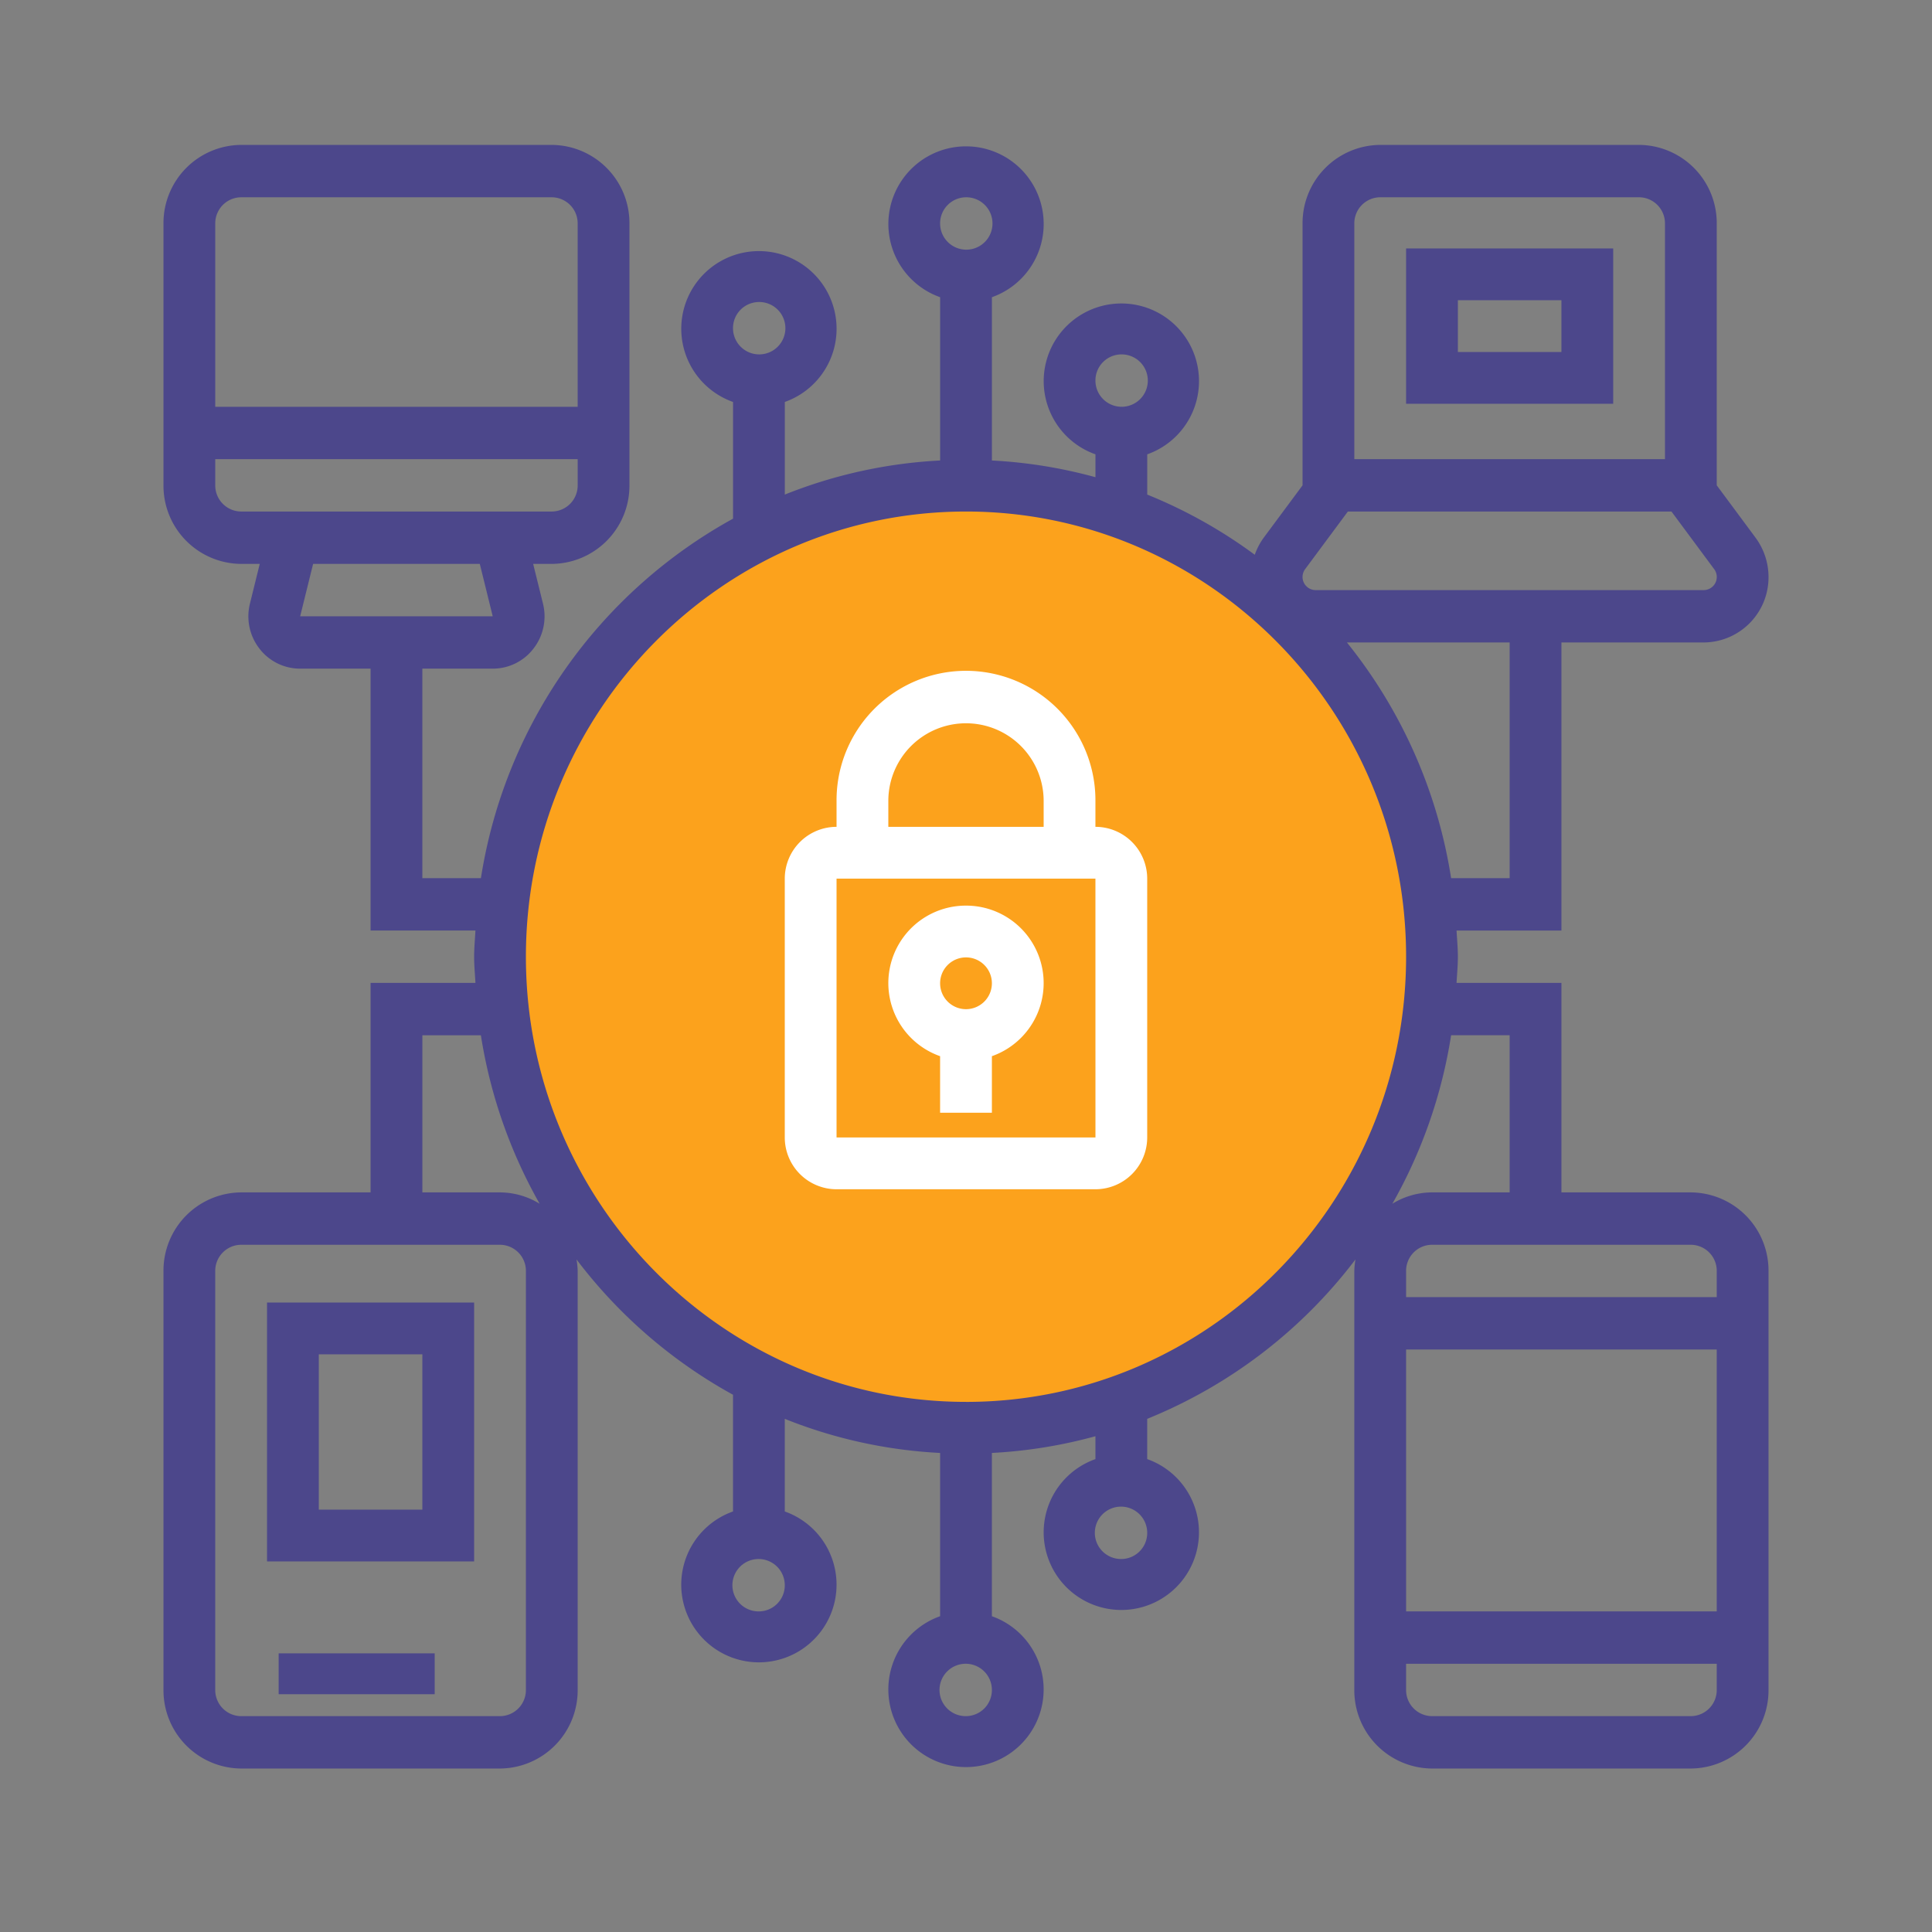 <svg xmlns="http://www.w3.org/2000/svg" xmlns:xlink="http://www.w3.org/1999/xlink" width="520" height="520" viewBox="0 0 520 520"><rect x="0" y="0" width="520" height="520" fill="#808080" stroke="none"/><defs><clipPath id="b"><rect width="520" height="520"/></clipPath></defs><g id="a" clip-path="url(#b)"><g transform="translate(-145.091 -196)"><g transform="translate(188.091 241)"><g transform="translate(1 -6)"><path d="M49,46.806h55.742V5H49ZM62.936,18.935H90.806V32.871H62.936Z" transform="translate(285.452 22.871)" fill="#4c478b"/><path d="M5,114.677H60.742V45H5ZM18.935,58.935H46.806v41.806H18.935Z" transform="translate(22.871 266.581)" fill="#4c478b"/><rect width="42" height="11" transform="translate(31 406)" fill="#4c478b"/><ellipse cx="123" cy="125.5" rx="123" ry="125.5" transform="translate(93 93)" fill="#fca21c"/><path d="M108.613,62.806V55.839a34.839,34.839,0,1,0-69.677,0v6.968A13.95,13.95,0,0,0,25,76.742v69.677a13.949,13.949,0,0,0,13.936,13.935h69.677a13.949,13.949,0,0,0,13.935-13.935V76.742A13.949,13.949,0,0,0,108.613,62.806ZM52.871,55.839a20.9,20.9,0,0,1,41.806,0v6.968H52.871ZM38.936,146.419V76.742h69.677l.007,69.677Z" transform="translate(142.223 120.736)" fill="#fff"/><path d="M49.9,30a20.853,20.853,0,0,0-6.968,40.524V85.742H56.871V70.524A20.853,20.853,0,0,0,49.9,30Zm0,27.871A6.968,6.968,0,1,1,56.871,50.9,6.975,6.975,0,0,1,49.9,57.871Z" transform="translate(166.097 174.75)" fill="#fff"/><path d="M412.1,282.935H377.258V226.548H349.032c.125-2.347.355-4.666.355-7.048s-.23-4.7-.355-7.048h28.226V134.919h38.323A17.541,17.541,0,0,0,433,117.3a17.863,17.863,0,0,0-3.484-10.573l-10.452-14.1V22.145A21.051,21.051,0,0,0,398.161,1H328.484a21.051,21.051,0,0,0-20.9,21.145V92.629l-10.459,14.1a17.553,17.553,0,0,0-2.4,4.589,131.787,131.787,0,0,0-28.944-16.2V84.284a20.9,20.9,0,1,0-13.935,0v6.16a129.877,129.877,0,0,0-27.871-4.5V41.993a20.9,20.9,0,1,0-13.936,0V85.94a130.32,130.32,0,0,0-41.806,9.177V70.187a20.9,20.9,0,1,0-13.935,0V101.6a134.1,134.1,0,0,0-67.859,96.753H70.677V141.968H89.623a13.787,13.787,0,0,0,10.981-5.42,14.125,14.125,0,0,0,2.536-12.1L100.5,113.774h5.017a21.051,21.051,0,0,0,20.9-21.145V22.145A21.051,21.051,0,0,0,105.516,1H21.9A21.051,21.051,0,0,0,1,22.145V92.629a21.051,21.051,0,0,0,20.9,21.145h5.01L24.272,124.46a14.159,14.159,0,0,0,2.543,12.1A13.8,13.8,0,0,0,37.8,141.968H56.742v70.484H84.968c-.125,2.347-.355,4.666-.355,7.048s.23,4.7.355,7.048H56.742v56.387H21.9A21.051,21.051,0,0,0,1,304.081V416.855A21.051,21.051,0,0,0,21.9,438H91.581a21.051,21.051,0,0,0,20.9-21.145V304.081a20.781,20.781,0,0,0-.314-3.108A133.686,133.686,0,0,0,154.29,337.4v31.415a20.9,20.9,0,1,0,13.935,0v-24.93a129.946,129.946,0,0,0,41.806,9.177v43.947a20.9,20.9,0,1,0,13.936,0V353.06a130.313,130.313,0,0,0,27.871-4.5v6.16a20.9,20.9,0,1,0,13.935,0V343.883a133.014,133.014,0,0,0,56.055-42.911,20.779,20.779,0,0,0-.314,3.108V416.855A21.051,21.051,0,0,0,342.419,438H412.1A21.051,21.051,0,0,0,433,416.855V304.081A21.051,21.051,0,0,0,412.1,282.935ZM258.806,57.387a7.049,7.049,0,1,1-6.968,7.048A7.015,7.015,0,0,1,258.806,57.387Zm-97.548-14.1a7.049,7.049,0,1,1-6.968,7.048A7.015,7.015,0,0,1,161.258,43.29ZM21.9,15.1h83.613a7.015,7.015,0,0,1,6.968,7.048V71.484H14.935V22.145A7.015,7.015,0,0,1,21.9,15.1ZM14.935,92.629V85.581h97.548v7.048a7.015,7.015,0,0,1-6.968,7.048H21.9A7.015,7.015,0,0,1,14.935,92.629ZM37.79,127.871l3.484-14.1H86.139l3.477,14.1ZM161.258,395.71a7.049,7.049,0,1,1,6.968-7.048A7.015,7.015,0,0,1,161.258,395.71Zm97.548-14.1a7.049,7.049,0,1,1,6.968-7.048A7.015,7.015,0,0,1,258.806,381.613Zm160.258-77.532v7.048H335.452v-7.048a7.016,7.016,0,0,1,6.968-7.048H412.1A7.015,7.015,0,0,1,419.065,304.081Zm-83.613,21.145h83.613V395.71H335.452Zm27.871-126.871H347.568a134.021,134.021,0,0,0-28.045-63.435h43.8ZM321.516,22.145a7.015,7.015,0,0,1,6.968-7.048h69.677a7.015,7.015,0,0,1,6.968,7.048V85.581H321.516Zm-13.239,93.039,11.5-15.506h87.1l11.49,15.5a3.531,3.531,0,0,1-2.78,5.646H311.064a3.533,3.533,0,0,1-2.787-5.639ZM217,15.1a7.049,7.049,0,1,1-6.968,7.048A7.015,7.015,0,0,1,217,15.1ZM98.548,416.855a7.015,7.015,0,0,1-6.968,7.048H21.9a7.015,7.015,0,0,1-6.968-7.048V304.081a7.015,7.015,0,0,1,6.968-7.048H91.581a7.015,7.015,0,0,1,6.968,7.048ZM91.581,282.935h-20.9v-42.29H86.431a133.845,133.845,0,0,0,15.817,45.349A20.543,20.543,0,0,0,91.581,282.935ZM217,423.9a7.049,7.049,0,1,1,6.968-7.048A7.015,7.015,0,0,1,217,423.9Zm0-84.581c-65.316,0-118.452-53.751-118.452-119.823S151.684,99.677,217,99.677,335.452,153.428,335.452,219.5,282.316,339.323,217,339.323Zm130.569-98.677h15.754v42.29h-20.9a20.543,20.543,0,0,0-10.668,3.059A133.7,133.7,0,0,0,347.568,240.645ZM412.1,423.9H342.419a7.015,7.015,0,0,1-6.968-7.048v-7.048h83.613v7.048A7.015,7.015,0,0,1,412.1,423.9Z" transform="translate(-1 -1)" fill="#4c478b"/></g></g></g></g></svg>
